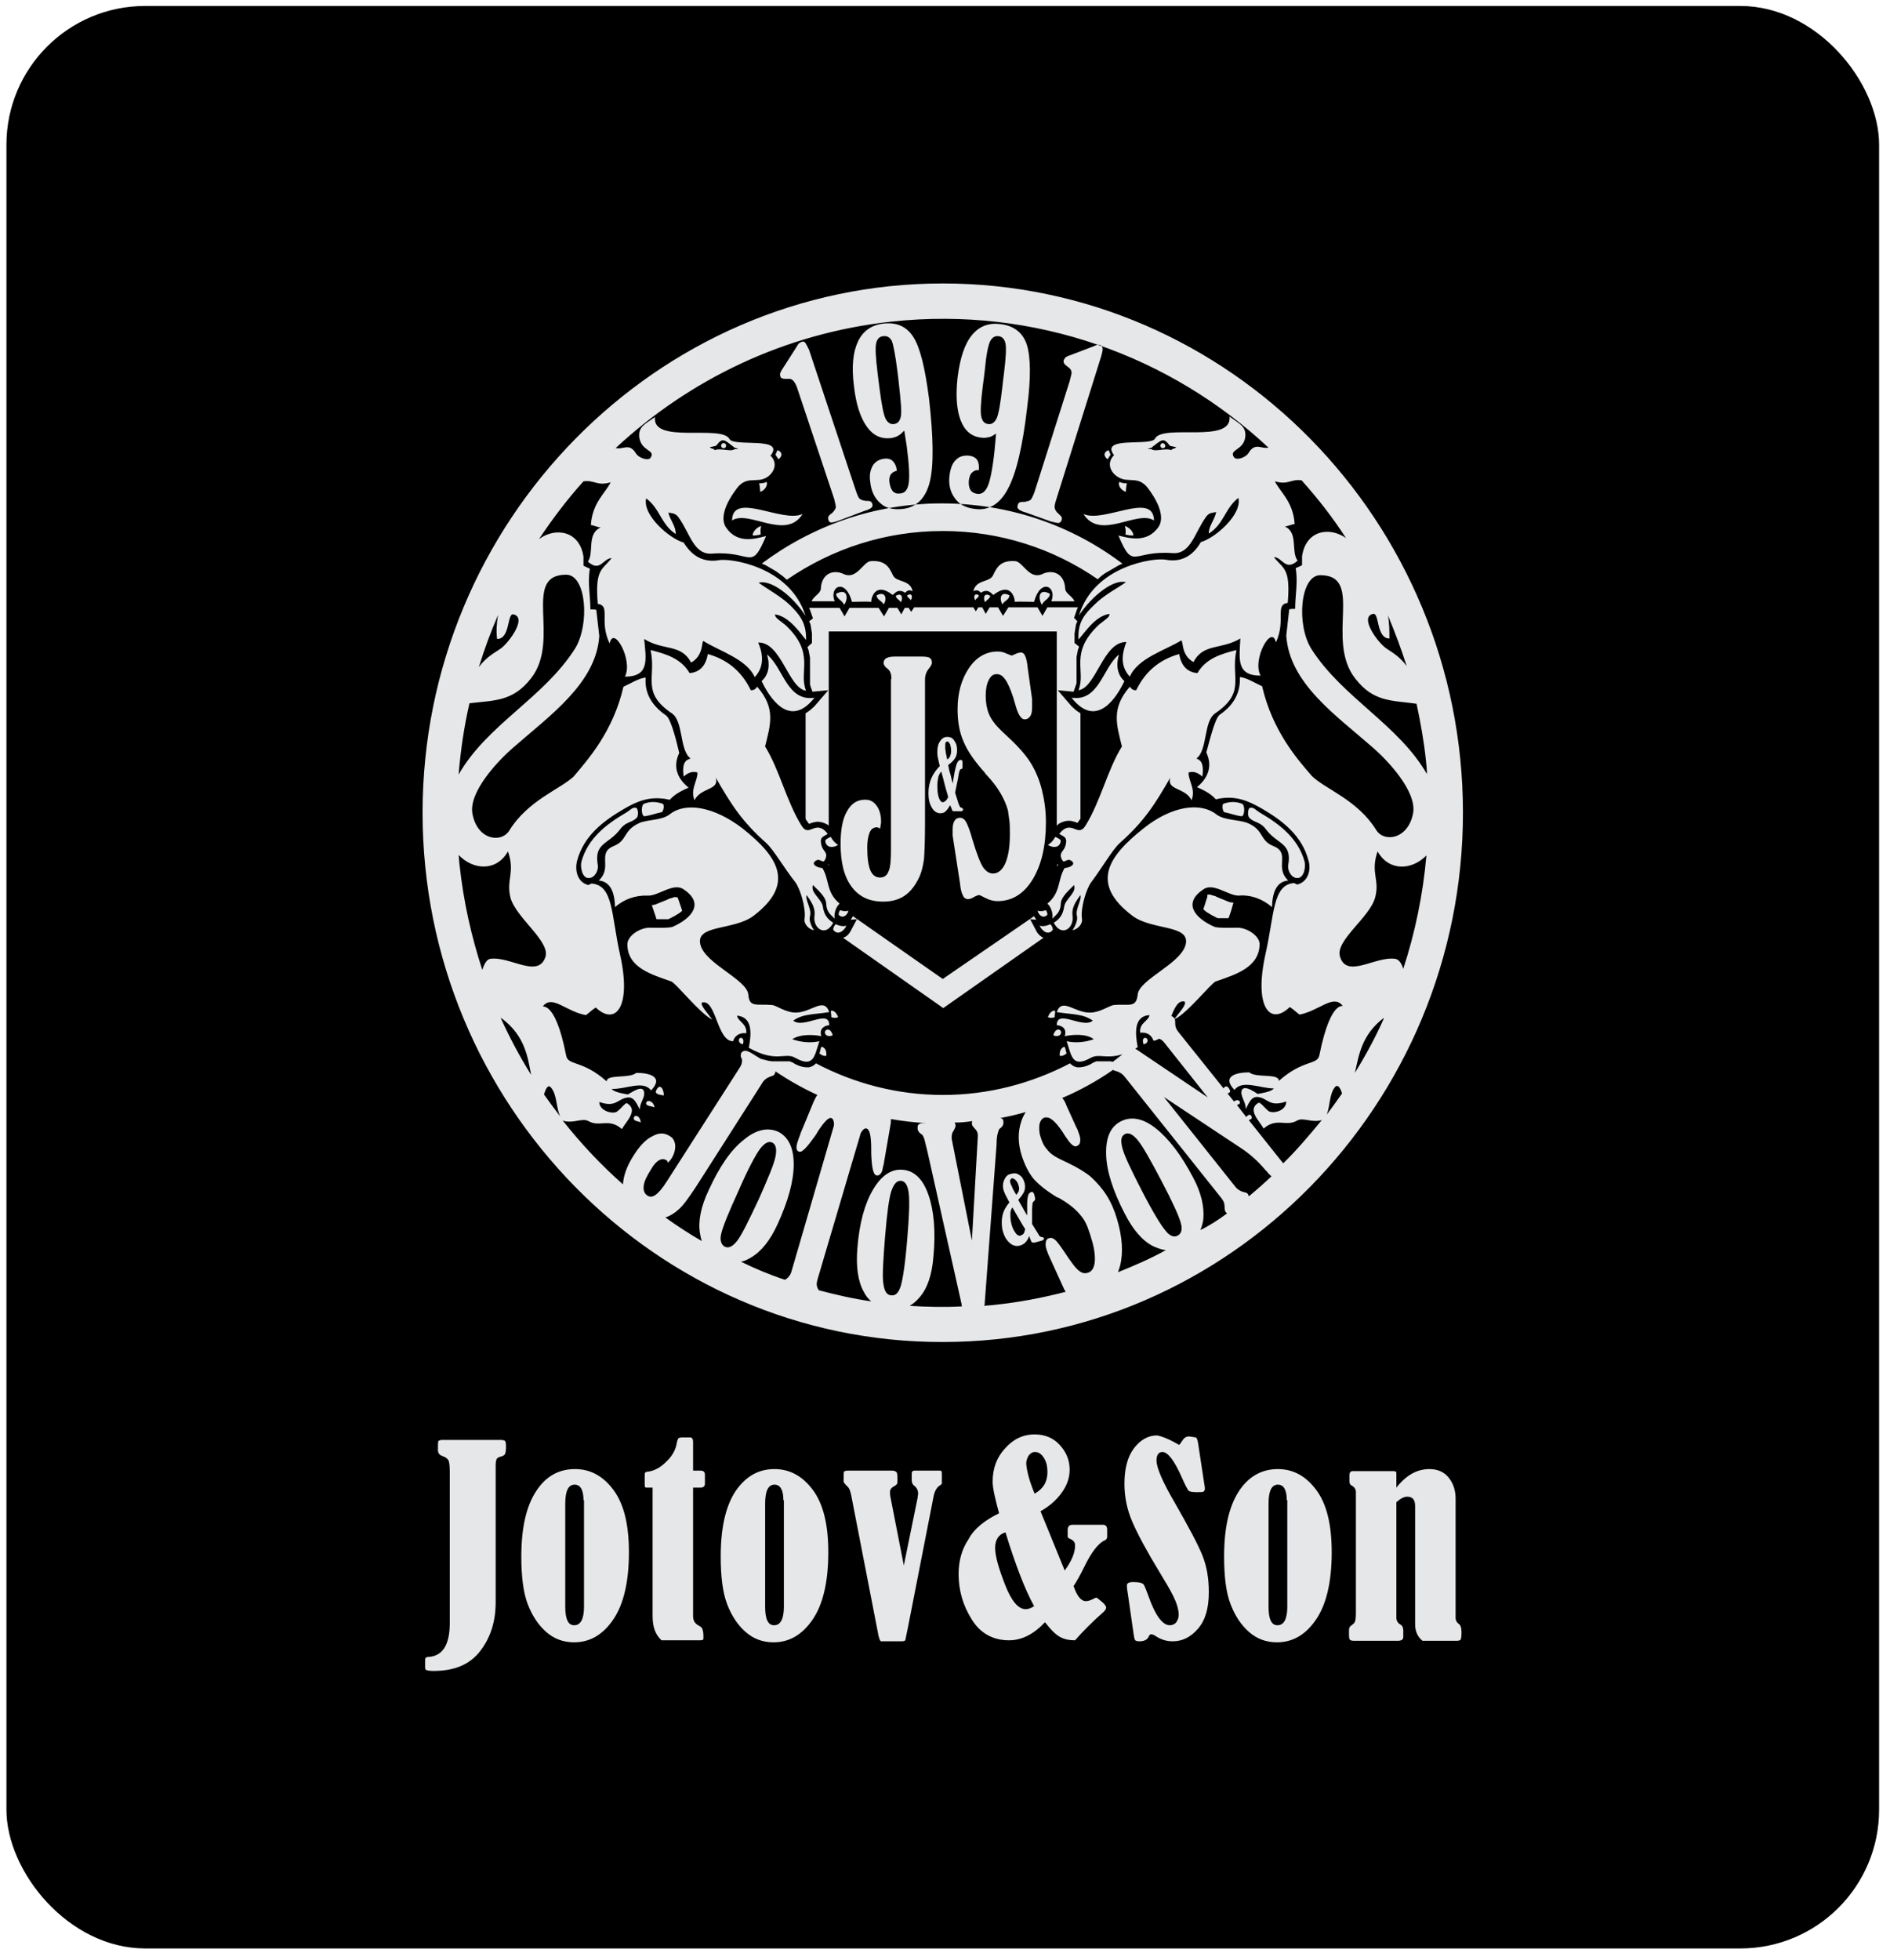 <svg width="109" height="113" viewBox="0 0 109 113" fill="none" xmlns="http://www.w3.org/2000/svg">
<rect x="0.371" y="0.344" width="108" height="112.001" rx="8" fill="black"/>
<path fill-rule="evenodd" clip-rule="evenodd" d="M43.783 27.868C43.868 27.868 44.068 27.868 44.21 27.781C44.295 27.954 44.124 28.273 43.84 28.36C43.84 28.215 43.811 27.983 43.783 27.868ZM67.123 63.25L71.25 68.433C71.364 68.577 71.506 68.664 71.677 68.722C71.819 68.751 71.933 68.78 71.962 68.838C71.99 68.896 72.018 68.925 72.018 68.983C72.474 68.606 72.901 68.23 73.328 67.825C73.271 67.767 73.185 67.709 73.1 67.593C73.072 67.564 73.072 67.535 73.015 67.506C72.559 66.956 72.075 66.522 71.534 66.174L67.123 63.25ZM70.766 69.967L70.681 69.88C70.652 69.822 70.624 69.736 70.624 69.562C70.624 69.388 70.567 69.243 70.453 69.099L64.846 62.063C64.732 61.918 64.59 61.831 64.419 61.773C64.305 61.744 64.219 61.715 64.191 61.686C63.28 62.323 62.284 62.873 61.259 63.308C61.345 63.395 61.43 63.539 61.516 63.771L62.056 64.958L62.142 65.132C62.17 65.19 62.199 65.305 62.255 65.45C62.312 65.624 62.312 65.769 62.284 65.885C62.255 66 62.17 66.058 62.085 66.087C61.942 66.145 61.743 65.972 61.516 65.624C61.402 65.479 61.345 65.363 61.288 65.277C61.032 64.9 60.832 64.668 60.662 64.553C60.519 64.437 60.377 64.408 60.235 64.437C60.092 64.495 60.007 64.611 59.95 64.813C59.922 65.016 59.922 65.277 60.007 65.537C60.092 65.827 60.206 66.087 60.377 66.261C60.519 66.464 60.747 66.637 61.032 66.782C61.145 66.84 61.316 66.927 61.572 67.043C62.17 67.332 62.597 67.593 62.91 67.853C63.252 68.172 63.565 68.519 63.821 68.925C64.077 69.33 64.276 69.793 64.419 70.286C64.732 71.328 64.789 72.255 64.59 73.007C64.561 73.123 64.504 73.268 64.476 73.355C65.415 72.978 66.354 72.573 67.237 72.081C66.98 72.052 66.753 71.965 66.496 71.849C65.87 71.531 65.329 70.894 64.846 69.938C64.191 68.664 63.821 67.535 63.792 66.579C63.764 65.624 64.02 64.987 64.618 64.668C65.216 64.35 65.899 64.466 66.639 65.045C67.379 65.624 68.119 66.579 68.802 67.882C69.286 68.78 69.457 69.591 69.4 70.286C69.371 70.517 69.314 70.72 69.229 70.923C69.713 70.691 70.254 70.344 70.766 69.967ZM64.191 61.223C64.219 61.194 64.276 61.136 64.333 61.107L64.732 60.789C63.792 61.078 63.394 60.731 62.91 60.991C61.829 61.599 61.8 60.876 61.516 60.036C62.028 60.152 62.597 60.094 63.081 59.92C62.626 59.573 61.8 59.659 61.402 59.746C61.544 59.312 61.259 59.138 60.946 59.109C60.946 58.154 62.455 59.341 63.024 58.849C62.455 58.443 61.829 58.501 60.946 58.356C61.259 57.488 61.971 58.414 62.882 58.385C63.422 58.385 63.992 57.98 64.219 57.951C65.102 57.864 65.529 58.154 65.614 57.343C65.7 56.474 68.091 55.577 68.375 54.477C68.688 53.289 66.44 53.666 65.301 52.797C62.853 50.944 63.906 49.381 65.956 47.759C67.55 46.485 69.201 46.225 70.14 46.949C70.624 47.325 71.449 47.238 71.99 47.47C72.901 47.875 72.645 48.454 73.413 48.773C74.466 49.178 73.47 49.989 74.295 50.77C73.641 50.828 73.385 51.407 73.356 52.305C72.844 51.842 72.132 51.581 71.449 51.639C70.88 51.668 69.998 50.886 69.428 51.263C68.176 52.073 68.916 52.942 70.026 53.434C70.197 53.521 71.079 53.492 71.307 53.492C71.904 53.463 72.645 53.955 72.645 54.448C72.616 55.78 71.278 56.185 70.111 56.59C69.855 56.677 68.489 58.414 67.749 58.762C67.777 58.82 67.777 58.907 67.777 59.022C67.777 59.196 67.834 59.341 67.948 59.486L70.567 62.758C70.652 62.584 70.823 62.584 70.937 62.873C70.965 62.96 70.908 63.018 70.794 63.047L71.165 63.51C71.307 63.395 71.478 63.423 71.506 63.539C71.534 63.626 71.449 63.684 71.335 63.713L71.876 64.408C71.99 64.234 72.161 64.234 72.189 64.408C72.218 64.524 72.104 64.553 72.018 64.582L73.954 67.014L74.011 67.072C74.808 66.29 75.519 65.45 76.231 64.582C75.662 64.755 75.149 64.408 74.808 64.611C74.153 64.987 73.641 64.408 72.872 65.074C72.673 64.668 71.904 64.003 72.559 63.597C72.673 63.51 72.901 63.858 73.157 64.061C73.413 64.234 74.182 64.061 74.182 63.51C73.185 63.858 73.128 63.308 72.531 63.25C72.189 63.221 72.047 63.539 71.848 63.945C71.848 63.568 71.591 63.279 71.591 62.989C71.62 62.468 72.275 62.902 72.531 63.076C73.214 62.96 73.356 62.873 73.47 62.758C72.673 62.758 71.648 62.236 71.193 62.844C70.424 62.034 71.335 61.831 72.047 61.831C72.445 62.178 73.755 61.86 73.755 62.323C75.149 61.078 75.975 61.426 76.089 60.847C76.8 57.314 77.597 58.183 77.398 57.951C76.857 57.343 76.089 58.27 74.95 58.501C74.779 58.385 74.552 58.154 74.381 58.067C73.242 59.167 72.303 58.067 72.986 54.998C73.499 52.739 73.385 51.002 74.637 50.915L74.808 51.002C75.434 50.857 75.633 50.162 75.462 49.612C75.092 48.194 73.982 47.325 72.787 46.63C71.933 46.138 71.25 45.877 70.282 46.051L70.168 46.08H70.111C69.77 45.703 69.343 45.53 69.03 45.385C69.542 44.98 69.998 44.285 69.571 43.387C69.713 42.895 70.054 41.418 70.339 41.215C71.307 40.55 71.534 39.768 71.506 39.044C71.848 39.044 72.445 39.42 72.787 39.565C73.385 42.142 74.808 43.764 75.662 44.748C76.43 45.501 78.28 46.109 79.362 47.846C79.817 48.599 81.212 48.396 81.497 46.891C81.724 45.645 80.045 43.85 79.134 43.069C77.056 41.245 74.352 39.391 74.182 36.641C74.239 36.148 74.295 35.656 74.352 35.135C74.466 35.106 74.58 35.106 74.694 35.106C74.694 34.324 74.865 33.543 74.722 32.761C74.865 32.703 74.978 32.645 75.092 32.587V32.066C75.32 30.56 76.686 30.358 77.626 31.024C76.857 29.837 76.003 28.736 75.064 27.694C74.438 27.607 74.295 27.983 73.527 27.752C73.812 28.36 74.58 28.91 74.665 30.213C74.58 30.213 74.21 30.358 74.096 30.358C74.893 30.705 74.438 31.805 74.836 32.327C74.125 32.964 73.954 32.124 73.47 32.124C74.011 32.819 74.438 32.732 74.267 34.759C73.499 34.874 74.182 35.743 73.584 37.046C73.356 35.946 72.189 38.031 72.701 38.957C71.278 38.957 71.478 37.973 71.534 36.815C70.424 37.48 69.4 37.075 68.831 38.175C68.091 37.77 68.261 36.93 68.119 36.93C67.237 37.48 65.614 37.944 65.159 39.015C64.504 38.32 64.789 37.48 64.96 37.017C63.622 36.988 63.223 39.652 62.199 39.797C62.654 38.667 61.629 37.654 63.394 36.004C63.963 35.569 63.963 35.569 63.992 35.396C63.138 35.511 62.512 36.554 62.199 36.872C62.142 35.859 62.569 35.396 63.109 34.874C63.65 34.324 64.39 33.948 64.931 33.572C64.248 33.369 62.996 34.324 62.227 35.483C63.109 32.587 66.61 32.153 67.208 32.269C68.375 32.5 68.973 31.747 69.257 31.255C70.083 31.024 71.648 29.663 71.421 28.707C70.652 29.286 70.595 30.213 69.713 30.763C69.713 30.3 70.054 29.981 70.14 29.518C69.998 29.576 69.77 29.518 69.571 29.779C68.887 30.705 68.688 31.979 67.607 31.892C65.301 31.718 65.358 32.935 64.504 30.879C65.016 30.995 66.126 31.371 66.81 30.387C67.037 30.068 67.123 29.373 66.212 28.157C65.643 27.404 65.102 27.868 64.504 27.52C64.049 27.259 63.792 26.709 64.248 26.246C63.394 25.117 66.383 25.754 66.61 25.291C67.066 24.422 71.079 25.609 70.908 24.017C71.449 24.422 71.876 24.567 71.819 25.175C71.734 25.985 70.851 25.899 71.165 26.362C71.307 26.565 71.848 26.391 72.018 26.101C72.388 25.493 72.758 25.899 73.128 25.812H73.157C67.521 20.542 59.694 17.647 51.411 18.544C45.263 19.21 39.77 21.874 35.5 25.841H35.557C35.927 25.928 36.297 25.522 36.667 26.13C36.838 26.42 37.407 26.594 37.521 26.391C37.834 25.928 36.98 26.044 36.866 25.204C36.809 24.596 37.208 24.451 37.777 24.046C37.578 25.638 41.62 24.451 42.075 25.32C42.331 25.783 45.32 25.146 44.438 26.275C44.893 26.709 44.637 27.288 44.181 27.549C43.584 27.868 43.043 27.404 42.474 28.186C41.563 29.402 41.648 30.097 41.876 30.416C42.559 31.429 43.669 31.024 44.181 30.908C43.299 32.992 43.385 31.747 41.079 31.921C39.997 32.008 39.798 30.734 39.115 29.808C38.916 29.547 38.688 29.605 38.546 29.547C38.631 29.981 38.973 30.3 38.973 30.792C38.119 30.242 38.062 29.315 37.265 28.736C37.037 29.692 38.603 31.053 39.428 31.284C39.713 31.747 40.31 32.5 41.477 32.298C42.047 32.182 45.548 32.616 46.459 35.511C45.69 34.324 44.438 33.398 43.755 33.6C44.267 33.977 45.035 34.382 45.576 34.904C46.089 35.425 46.515 35.888 46.487 36.901C46.202 36.583 45.548 35.541 44.694 35.425C44.722 35.598 44.722 35.598 45.291 36.033C47.056 37.683 46.032 38.697 46.487 39.826C45.462 39.681 45.064 37.017 43.726 37.046C43.925 37.509 44.181 38.349 43.527 39.044C43.071 38.002 41.477 37.538 40.567 36.959C40.453 36.959 40.595 37.799 39.855 38.204C39.286 37.104 38.261 37.538 37.151 36.843C37.265 38.031 37.464 39.015 36.041 39.015C36.525 38.089 35.386 36.004 35.159 37.104C34.532 35.801 35.244 34.932 34.475 34.817C34.305 32.79 34.732 32.877 35.273 32.182C34.789 32.182 34.618 33.021 33.906 32.384C34.276 31.863 33.821 30.763 34.646 30.416C34.532 30.416 34.162 30.271 34.077 30.271C34.162 28.968 34.931 28.418 35.215 27.81C34.419 28.041 34.305 27.665 33.65 27.752C32.711 28.794 31.857 29.923 31.088 31.081C32.028 30.387 33.422 30.589 33.65 32.095V32.616C33.764 32.674 33.878 32.732 34.02 32.79C33.878 33.572 34.049 34.353 34.049 35.135C34.162 35.135 34.276 35.135 34.39 35.164C34.447 35.656 34.504 36.148 34.561 36.67C34.39 39.391 31.686 41.273 29.608 43.098C28.698 43.879 27.018 45.675 27.246 46.919C27.53 48.454 28.925 48.628 29.381 47.875C30.462 46.138 32.312 45.501 33.081 44.777C33.935 43.764 35.358 42.171 35.956 39.594C36.297 39.449 36.895 39.073 37.236 39.073C37.179 39.797 37.436 40.578 38.403 41.245C38.717 41.447 39.058 42.924 39.172 43.416C38.745 44.314 39.172 44.98 39.713 45.414C39.4 45.559 38.973 45.732 38.631 46.109H38.574L38.46 46.08C37.493 45.906 36.781 46.167 35.956 46.659C34.76 47.354 33.65 48.222 33.28 49.641C33.138 50.191 33.309 50.886 33.935 51.031L34.105 50.944C35.386 51.031 35.244 52.739 35.756 55.027C36.44 58.067 35.5 59.167 34.362 58.096C34.191 58.183 33.963 58.414 33.792 58.53C32.654 58.328 31.885 57.372 31.345 57.98C31.145 58.212 31.971 57.372 32.654 60.876C32.768 61.455 33.593 61.107 34.988 62.352C34.988 61.918 36.297 62.207 36.696 61.86C37.407 61.86 38.318 62.063 37.55 62.873C37.094 62.265 36.098 62.816 35.273 62.786C35.386 62.902 35.529 62.989 36.212 63.105C36.468 62.96 37.123 62.497 37.151 63.018C37.179 63.308 36.895 63.597 36.895 63.974C36.696 63.568 36.553 63.25 36.212 63.279C35.614 63.337 35.557 63.887 34.561 63.539C34.561 64.061 35.358 64.263 35.586 64.089C35.87 63.887 36.069 63.539 36.183 63.626C36.838 64.031 36.069 64.698 35.87 65.103C35.102 64.437 34.589 65.016 33.935 64.64C33.565 64.437 33.052 64.813 32.455 64.611C33.508 65.942 34.675 67.188 35.927 68.288C35.956 67.796 36.155 67.216 36.553 66.609C36.895 66.058 37.265 65.682 37.635 65.508C38.005 65.305 38.318 65.305 38.631 65.508C38.83 65.624 38.916 65.798 38.944 66.058C38.944 66.29 38.887 66.551 38.717 66.811C38.688 66.84 38.66 66.898 38.631 66.927L38.517 67.043C38.517 67.014 38.489 66.985 38.489 66.956C38.489 66.927 38.46 66.927 38.432 66.898C38.29 66.811 38.176 66.811 38.005 66.898C37.863 66.985 37.692 67.159 37.55 67.419C37.293 67.825 37.151 68.114 37.123 68.375C37.094 68.606 37.151 68.809 37.322 68.925C37.493 69.041 37.635 69.012 37.806 68.896C37.977 68.78 38.204 68.519 38.46 68.114L42.673 61.541C42.787 61.368 42.815 61.194 42.787 61.049C42.787 61.049 42.787 61.02 42.758 61.02C42.73 60.933 42.701 60.876 42.73 60.818C42.73 60.76 42.73 60.731 42.758 60.702C42.815 60.615 42.901 60.586 42.986 60.586C43.071 60.586 43.214 60.644 43.356 60.731L43.868 61.049L44.096 61.107L44.324 61.165L44.523 61.194H45.548L45.605 61.223L45.69 61.252L45.889 61.368L46.089 61.455L46.288 61.513L46.487 61.541H46.658L46.828 61.484L46.971 61.397L47.056 61.31C49.248 62.468 51.753 63.134 54.371 63.134C57.018 63.134 59.495 62.468 61.715 61.31L61.8 61.397L61.942 61.484L62.113 61.541H62.284L62.483 61.513L62.682 61.455L62.882 61.368L63.081 61.252L63.166 61.223L63.223 61.194H64.049L64.191 61.223ZM65.472 60.47C65.529 60.499 65.586 60.528 65.614 60.557L69.656 63.279L67.151 60.123C67.066 60.007 66.952 59.92 66.838 59.891C66.753 59.949 66.639 60.007 66.525 60.007C66.383 59.602 66.07 59.515 65.757 59.544C65.7 58.965 66.212 58.907 66.297 58.53C65.358 58.588 65.472 59.63 65.614 60.383C65.557 60.412 65.5 60.441 65.472 60.47ZM67.55 58.588C67.607 58.588 67.663 58.646 67.72 58.704C67.72 58.704 67.72 58.733 67.749 58.733C67.977 58.414 68.46 57.922 68.318 57.748C67.948 57.662 67.749 58.096 67.55 58.588ZM67.92 71.241C68.147 71.125 68.204 70.865 68.091 70.488C67.977 70.083 67.607 69.272 66.952 68.027C66.326 66.84 65.899 66.087 65.614 65.74C65.329 65.392 65.073 65.277 64.874 65.392C64.646 65.508 64.618 65.769 64.732 66.203C64.846 66.637 65.216 67.419 65.842 68.635C66.496 69.909 66.98 70.691 67.237 70.981C67.464 71.27 67.72 71.357 67.92 71.241ZM60.491 72.399C60.462 72.341 60.434 72.284 60.434 72.255C60.405 72.197 60.377 72.11 60.349 72.023C60.292 71.849 60.292 71.704 60.32 71.589C60.349 71.473 60.405 71.415 60.519 71.386C60.633 71.357 60.718 71.386 60.832 71.473C60.946 71.56 61.117 71.791 61.373 72.168C61.772 72.776 62.056 73.152 62.227 73.268C62.398 73.413 62.569 73.442 62.739 73.384C62.967 73.326 63.109 73.094 63.138 72.747C63.166 72.399 63.109 71.936 62.939 71.415C62.882 71.183 62.796 70.981 62.739 70.807C62.682 70.633 62.597 70.488 62.54 70.373C62.227 69.88 61.772 69.475 61.117 69.099C61.06 69.07 61.032 69.041 60.975 69.041C60.349 68.664 59.922 68.317 59.608 67.969C59.324 67.622 59.096 67.159 58.925 66.637C58.698 65.914 58.698 65.248 58.897 64.668C58.954 64.466 59.068 64.263 59.153 64.118C58.669 64.263 58.157 64.379 57.673 64.466C57.73 64.466 57.758 64.495 57.787 64.495C57.844 64.524 57.872 64.611 57.872 64.726C57.872 64.842 57.815 64.958 57.701 65.045C57.645 65.074 57.616 65.103 57.616 65.132C57.588 65.19 57.559 65.277 57.531 65.392C57.502 65.508 57.474 65.711 57.474 66L56.791 75.121C56.791 75.179 56.791 75.237 56.762 75.295C56.961 75.266 57.161 75.266 57.36 75.237C58.755 75.092 60.121 74.832 61.459 74.484C61.43 74.426 61.402 74.397 61.373 74.339L60.491 72.399ZM59.352 71.27C59.295 71.444 59.21 71.56 59.125 71.647C59.039 71.733 58.925 71.791 58.812 71.82C58.612 71.878 58.385 71.82 58.214 71.647C58.014 71.473 57.901 71.241 57.815 70.923C57.758 70.633 57.758 70.344 57.815 70.083C57.872 69.822 58.014 69.562 58.214 69.33C58.128 69.156 58.043 69.012 57.986 68.896C57.929 68.78 57.901 68.693 57.872 68.606C57.815 68.375 57.844 68.172 57.929 67.998C58.014 67.825 58.128 67.709 58.328 67.68C58.498 67.622 58.669 67.651 58.812 67.767C58.954 67.853 59.039 68.027 59.096 68.23C59.125 68.404 59.125 68.548 59.068 68.693C59.011 68.838 58.897 68.983 58.726 69.185C58.783 69.301 58.868 69.446 58.954 69.591C59.039 69.736 59.125 69.909 59.238 70.083V69.446C59.238 69.214 59.267 69.041 59.295 68.925C59.324 68.809 59.409 68.751 59.495 68.722C59.523 68.722 59.551 68.722 59.58 68.751C59.608 68.78 59.608 68.809 59.637 68.838L59.694 69.07V69.185C59.694 69.214 59.665 69.214 59.637 69.243C59.608 69.272 59.58 69.301 59.551 69.359C59.551 69.417 59.523 69.562 59.523 69.764V70.575L59.865 71.125C59.865 71.125 59.893 71.154 59.893 71.183C59.95 71.27 59.978 71.299 60.064 71.328H60.092C60.149 71.328 60.178 71.357 60.206 71.386C60.206 71.415 60.206 71.444 60.178 71.473C60.149 71.502 60.121 71.531 60.092 71.531L59.665 71.647H59.551C59.523 71.647 59.495 71.618 59.466 71.56L59.352 71.27ZM59.125 70.865C59.039 70.749 58.925 70.546 58.755 70.257C58.584 69.967 58.47 69.764 58.385 69.62C58.328 69.707 58.271 69.822 58.271 69.967C58.271 70.083 58.271 70.257 58.299 70.43C58.356 70.72 58.441 70.923 58.555 71.067C58.641 71.212 58.755 71.27 58.868 71.241C58.925 71.212 58.982 71.183 59.039 71.125C59.068 71.067 59.096 70.981 59.125 70.865ZM58.612 68.896C58.669 68.809 58.726 68.751 58.755 68.664C58.783 68.577 58.783 68.49 58.755 68.404C58.726 68.259 58.669 68.143 58.584 68.056C58.498 67.969 58.441 67.94 58.356 67.94C58.328 67.94 58.299 67.969 58.271 68.027C58.242 68.085 58.242 68.114 58.271 68.201C58.271 68.259 58.299 68.288 58.328 68.346C58.356 68.404 58.385 68.462 58.413 68.548L58.612 68.896ZM55.054 64.726C55.083 64.784 55.111 64.842 55.111 64.9C55.111 64.958 55.083 65.045 54.997 65.19C54.912 65.305 54.884 65.45 54.884 65.566V65.653L56.051 71.531L56.392 65.537V65.45C56.392 65.305 56.335 65.19 56.221 65.074C56.108 64.958 56.051 64.871 56.051 64.813C56.051 64.726 56.051 64.668 56.079 64.64C55.709 64.698 55.396 64.726 55.054 64.726ZM55.481 75.324C55.453 75.266 55.453 75.237 55.453 75.179L53.489 66.406L53.318 65.711C53.29 65.595 53.233 65.508 53.204 65.45C53.176 65.421 53.147 65.392 53.09 65.363C52.977 65.277 52.92 65.161 52.92 65.074C52.92 64.958 52.92 64.871 52.977 64.842C53.033 64.784 53.119 64.755 53.261 64.755H53.432C52.749 64.726 52.066 64.64 51.383 64.524C51.383 64.611 51.383 64.726 51.354 64.871L51.013 66.84C50.984 66.956 50.984 67.072 50.956 67.159C50.927 67.274 50.899 67.361 50.899 67.419C50.87 67.564 50.813 67.651 50.756 67.709C50.7 67.767 50.614 67.796 50.529 67.767C50.358 67.709 50.273 67.303 50.244 66.493V66.377V66.261C50.244 65.508 50.159 65.132 49.988 65.074C49.903 65.045 49.846 65.074 49.76 65.161C49.675 65.248 49.618 65.363 49.589 65.508L47.142 73.789C47.085 73.992 47.085 74.137 47.17 74.31C47.199 74.339 47.199 74.368 47.227 74.397C48.223 74.658 49.219 74.889 50.244 75.034C50.073 74.889 49.931 74.716 49.817 74.484C49.476 73.876 49.362 73.036 49.447 71.965C49.561 70.517 49.874 69.388 50.358 68.577C50.842 67.767 51.411 67.39 52.066 67.448C52.749 67.506 53.233 67.998 53.546 68.896C53.859 69.793 53.973 70.981 53.83 72.486C53.745 73.5 53.489 74.281 53.033 74.803C52.863 75.005 52.663 75.179 52.464 75.295C53.46 75.353 54.457 75.382 55.481 75.324ZM51.411 74.687C51.667 74.716 51.838 74.513 51.952 74.137C52.066 73.76 52.208 72.863 52.322 71.444C52.436 70.112 52.464 69.243 52.407 68.78C52.35 68.346 52.208 68.114 51.98 68.085C51.724 68.056 51.553 68.259 51.411 68.664C51.269 69.07 51.155 69.967 51.041 71.328C50.927 72.776 50.87 73.673 50.956 74.079C51.013 74.455 51.155 74.687 51.411 74.687ZM45.263 73.789C45.291 73.789 45.32 73.76 45.32 73.76C45.462 73.673 45.576 73.529 45.633 73.355L48.052 65.045C48.109 64.9 48.109 64.755 48.081 64.668C48.052 64.553 48.024 64.495 47.939 64.466C47.796 64.408 47.512 64.698 47.142 65.277C47.113 65.335 47.085 65.392 47.056 65.421L46.999 65.508C46.544 66.145 46.259 66.464 46.089 66.406C46.003 66.377 45.946 66.319 45.946 66.232C45.918 66.145 45.946 66.029 45.975 65.914L46.06 65.653C46.089 65.566 46.145 65.45 46.174 65.335L46.942 63.481C47.028 63.308 47.085 63.192 47.142 63.134C46.316 62.758 45.491 62.294 44.722 61.773C44.722 61.831 44.694 61.889 44.665 61.947C44.637 62.005 44.551 62.034 44.381 62.092C44.238 62.15 44.096 62.236 43.982 62.41L40.396 68.027C39.997 68.664 39.684 69.099 39.485 69.359C39.286 69.62 39.087 69.793 38.887 69.938C38.717 70.054 38.546 70.141 38.375 70.199C39.058 70.691 39.77 71.154 40.481 71.56C40.424 71.415 40.396 71.27 40.367 71.096C40.254 70.401 40.424 69.562 40.88 68.606C41.477 67.303 42.132 66.319 42.872 65.74C43.584 65.132 44.267 64.987 44.865 65.248C45.462 65.537 45.775 66.174 45.775 67.13C45.775 68.085 45.462 69.243 44.836 70.604C44.409 71.531 43.897 72.168 43.299 72.515C43.1 72.631 42.929 72.718 42.73 72.747C43.555 73.152 44.381 73.5 45.263 73.789ZM41.791 71.878C42.018 71.994 42.246 71.878 42.502 71.56C42.758 71.241 43.157 70.43 43.755 69.156C44.295 67.94 44.637 67.13 44.722 66.695C44.808 66.261 44.751 66 44.551 65.885C44.324 65.769 44.096 65.914 43.84 66.232C43.584 66.579 43.157 67.361 42.616 68.606C42.018 69.909 41.677 70.749 41.591 71.154C41.506 71.502 41.591 71.762 41.791 71.878ZM80.045 35.483C80.444 36.438 80.814 37.422 81.127 38.407C80.728 37.857 80.301 37.625 79.96 37.394C79.476 37.075 78.366 35.569 79.191 35.396C79.561 35.309 79.362 36.815 80.13 36.815C80.13 36.409 80.13 35.946 80.045 35.483ZM81.696 40.578C81.924 41.65 82.123 42.75 82.237 43.85C82.265 44.111 82.294 44.371 82.294 44.632C80.643 41.766 77.426 40.231 75.633 37.422C74.751 36.033 74.978 33.166 76.145 33.166C78.707 33.166 76.402 36.901 78.166 39.131C79.22 40.492 80.273 40.376 81.696 40.578ZM82.265 49.323C82.066 51.581 81.611 53.782 80.927 55.866C80.842 55.548 80.671 55.316 80.472 55.287C79.333 55.114 77.683 56.446 77.284 55.172C76.971 54.245 78.992 52.913 79.305 51.755C79.59 50.712 79.02 50.336 79.447 49.091C80.102 50.249 81.411 50.191 82.265 49.323ZM79.817 58.704C79.333 59.804 78.764 60.847 78.138 61.86C78.366 60.876 78.508 59.688 79.789 58.704C79.817 58.733 79.817 58.733 79.817 58.704ZM77.398 63.047C77.113 63.453 76.829 63.858 76.516 64.263C76.715 63.771 76.658 63.076 76.999 62.671C77.17 62.497 77.312 62.758 77.398 63.047ZM32.312 64.379C31.999 63.974 31.686 63.539 31.373 63.105C31.458 62.816 31.601 62.497 31.771 62.7C32.142 63.134 32.056 63.858 32.312 64.379ZM30.633 61.976C29.978 60.933 29.381 59.804 28.868 58.675C28.897 58.704 28.925 58.733 28.954 58.733C30.291 59.746 30.434 60.962 30.633 61.976ZM27.815 55.924C27.189 54.013 26.733 51.986 26.506 49.902C26.477 49.699 26.477 49.496 26.449 49.294C27.303 50.191 28.641 50.249 29.295 49.091C29.722 50.307 29.181 50.712 29.438 51.755C29.751 52.913 31.743 54.274 31.458 55.172C31.032 56.446 29.409 55.114 28.27 55.287C28.071 55.316 27.929 55.577 27.815 55.924ZM26.449 44.661C26.563 43.271 26.762 41.91 27.075 40.55C28.498 40.376 29.58 40.463 30.633 39.102C32.369 36.872 30.064 33.137 32.654 33.137C33.821 33.137 34.02 36.004 33.166 37.394C31.345 40.26 28.1 41.766 26.449 44.661ZM27.616 38.465C27.929 37.452 28.299 36.438 28.726 35.454C28.641 35.917 28.612 36.409 28.669 36.843C29.438 36.843 29.238 35.338 29.608 35.425C30.434 35.598 29.324 37.104 28.84 37.422C28.498 37.654 28.043 37.886 27.616 38.465ZM54.371 16.344C70.908 16.344 84.371 30.068 84.371 46.862C84.371 63.684 70.88 77.379 54.371 77.379C37.863 77.408 24.371 63.684 24.371 46.862C24.371 30.068 37.863 16.344 54.371 16.344ZM43.868 30.821C43.755 30.85 43.584 30.879 43.413 30.879C43.385 30.705 43.612 30.416 43.897 30.329C43.84 30.531 43.868 30.705 43.868 30.821ZM44.722 26.217L44.836 25.957C45.121 26.044 45.149 26.304 44.893 26.478L44.722 26.217ZM41.734 25.551C41.819 25.551 41.876 25.609 41.876 25.696C41.876 25.783 41.819 25.841 41.734 25.841C41.648 25.841 41.591 25.783 41.591 25.696C41.591 25.609 41.648 25.551 41.734 25.551ZM42.559 25.87C42.559 25.899 42.36 25.899 42.36 25.899C42.161 26.072 41.534 25.812 41.221 25.957C41.164 25.841 41.022 25.899 40.937 25.783C41.05 25.754 41.278 25.725 41.307 25.696C41.677 25.204 41.762 25.349 42.331 25.783C42.36 25.841 42.531 25.841 42.559 25.87ZM47.597 48.454C47.654 48.367 47.796 48.309 47.91 48.251C48.024 48.454 48.138 48.599 48.337 48.715C47.967 48.946 47.597 48.831 47.597 48.454ZM48.365 52.739C48.365 52.653 48.394 52.566 48.451 52.479C48.622 52.537 48.764 52.566 48.935 52.508C48.849 52.826 48.565 52.971 48.365 52.739ZM48.052 53.608C48.052 53.492 48.109 53.376 48.195 53.289C48.394 53.376 48.593 53.434 48.821 53.376C48.622 53.753 48.28 53.926 48.052 53.608ZM47.398 60.354C47.312 60.383 47.312 60.644 47.255 60.731C47.369 60.847 47.54 60.904 47.654 60.876C47.682 60.557 47.569 60.412 47.398 60.354ZM47.626 59.659C47.739 59.775 47.939 59.746 48.024 59.688C47.853 59.109 47.426 59.428 47.626 59.659ZM47.939 58.27C47.882 58.328 47.967 58.559 47.939 58.646C48.081 58.704 48.223 58.704 48.337 58.646C48.223 58.356 48.081 58.27 47.939 58.27ZM42.616 60.007C42.616 60.123 42.758 60.21 42.844 60.21C42.986 59.775 42.587 59.746 42.616 60.007ZM36.553 64.466C36.525 64.668 36.866 64.64 36.952 64.726C36.923 64.321 36.582 64.234 36.553 64.466ZM37.265 63.597C37.236 63.8 37.635 63.771 37.749 63.858C37.692 63.453 37.293 63.395 37.265 63.597ZM37.834 62.902C37.749 63.105 38.147 63.134 38.29 63.163C38.261 62.671 38.005 62.468 37.834 62.902ZM52.322 34.324C52.322 34.469 52.493 34.498 52.521 34.614C52.635 34.469 52.635 34.151 52.322 34.324ZM51.667 34.353C51.667 34.527 51.895 34.585 51.952 34.73C52.066 34.556 52.066 34.122 51.667 34.353ZM50.557 34.324C50.557 34.585 50.87 34.643 50.956 34.846C51.155 34.614 51.126 34.035 50.557 34.324ZM48.223 34.237C48.223 34.527 48.593 34.614 48.679 34.874C48.935 34.556 48.906 33.861 48.223 34.237ZM48.138 34.672H46.8C46.942 34.353 47.312 34.237 47.341 33.948C47.369 33.108 48.024 32.79 48.679 33.108C49.419 33.427 49.789 32.385 50.216 32.355C51.041 32.298 51.269 32.674 51.496 33.166C51.696 33.6 52.493 33.398 52.635 34.093C52.436 33.977 52.293 34.064 52.208 34.18C51.724 33.861 51.525 34.353 51.468 34.295C50.5 33.543 50.244 34.44 50.244 34.701C49.959 34.672 49.532 34.701 49.134 34.701C48.764 33.311 47.796 33.803 48.138 34.672ZM44.238 37.741C44.438 38.436 44.295 38.928 43.925 39.276C44.608 40.694 45.718 41.824 46.971 40.231C45.377 40.463 45.178 38.494 44.238 37.741ZM42.218 30.01C42.246 28.302 45.121 30.184 46.288 29.634C45.32 31.197 43.185 29.373 42.218 30.01ZM39.428 44.777C39.713 44.516 39.997 44.458 40.225 44.545C40.225 45.066 39.798 45.501 40.054 46.138C40.424 45.385 41.506 45.588 41.278 44.835C42.189 46.427 42.815 47.383 44.181 48.599C44.608 48.975 45.235 50.075 45.861 50.857C46.145 51.234 46.487 52.334 46.402 52.971C46.345 53.261 46.629 53.579 46.942 53.637C46.828 53.463 46.629 53.087 46.715 52.826C46.828 52.421 46.43 51.9 46.515 51.61C46.885 52.102 47.028 52.421 46.971 52.826C46.885 53.55 47.626 54.042 48.052 53.203C47.626 52.942 47.512 52.623 47.455 52.276C47.398 51.842 46.715 51.465 46.885 51.031C47.426 51.552 47.654 51.813 47.654 52.16C47.682 52.595 47.91 52.739 48.138 52.971C48.081 52.653 48.223 52.276 48.422 52.102C47.626 51.436 47.853 50.742 47.426 50.047C47.17 50.047 46.743 49.844 47.028 49.641C47.341 49.41 47.455 49.931 47.626 49.468C47.739 49.12 47.455 49.091 47.369 48.715C47.255 48.251 47.483 48.251 47.739 48.078C47.028 47.18 46.686 48.338 46.231 47.614C45.348 46.196 44.978 44.429 44.124 43.04C44.438 41.766 44.751 40.839 43.669 39.594C43.527 39.797 43.413 39.797 43.299 39.797C42.787 38.725 41.961 38.031 40.823 37.712C40.709 38.349 40.396 38.754 39.77 38.812C39.286 37.973 38.432 37.712 37.521 37.48C37.863 39.073 36.952 39.913 38.745 41.129C39.428 41.592 39.172 43.242 39.827 43.735C39.57 43.821 39.314 43.937 39.428 44.777ZM38.631 46.949C39.542 46.225 41.193 46.514 42.815 47.759C44.865 49.381 45.889 50.944 43.47 52.797C42.331 53.666 40.083 53.289 40.396 54.477C40.681 55.577 43.071 56.474 43.157 57.343C43.214 58.125 43.641 57.864 44.551 57.951C44.779 57.98 45.32 58.385 45.889 58.385C46.8 58.385 47.512 57.459 47.825 58.356C46.942 58.501 46.316 58.443 45.747 58.849C46.345 59.341 47.825 58.154 47.825 59.109C47.54 59.138 47.227 59.312 47.369 59.746C46.971 59.659 46.174 59.602 45.69 59.92C46.174 60.094 46.743 60.152 47.255 60.036C46.971 60.876 46.942 61.599 45.861 60.991C45.263 60.644 44.779 61.31 43.185 60.412C43.328 59.659 43.441 58.646 42.502 58.559C42.587 58.936 43.071 58.993 43.043 59.573C42.73 59.544 42.417 59.63 42.274 60.036C41.335 60.036 41.307 57.575 40.481 57.806C40.367 57.951 40.851 58.472 41.079 58.791C40.367 58.443 38.973 56.677 38.717 56.59C37.55 56.185 36.183 55.78 36.183 54.448C36.183 53.955 36.923 53.463 37.521 53.492C37.777 53.492 38.631 53.521 38.802 53.434C39.912 52.942 40.652 52.073 39.4 51.263C38.83 50.886 37.948 51.668 37.379 51.639C36.667 51.61 35.984 51.842 35.472 52.305C35.443 51.407 35.187 50.828 34.532 50.77C35.358 49.989 34.39 49.178 35.415 48.773C36.183 48.454 35.927 47.904 36.838 47.47C37.322 47.238 38.147 47.325 38.631 46.949ZM38.147 46.833C37.834 46.891 37.578 47.006 37.179 47.064C36.98 47.093 36.952 46.398 37.151 46.34C37.464 46.225 37.777 46.196 38.204 46.34C38.346 46.369 38.261 46.833 38.147 46.833ZM36.696 47.18C36.411 47.441 36.098 47.383 35.785 47.788C35.102 48.715 34.248 48.57 34.475 49.873C34.532 50.22 34.276 50.626 33.963 50.626C33.565 50.655 33.451 49.96 33.536 49.67C33.906 48.338 34.959 47.528 36.098 46.862C36.354 46.717 36.496 46.485 36.724 46.601C36.809 46.717 36.838 47.064 36.696 47.18ZM64.988 27.868C64.903 27.868 64.703 27.868 64.561 27.781C64.447 27.954 64.646 28.273 64.931 28.36C64.931 28.215 64.96 27.983 64.988 27.868ZM64.903 30.821C65.016 30.85 65.187 30.879 65.358 30.879C65.386 30.705 65.159 30.416 64.874 30.329C64.931 30.531 64.931 30.705 64.903 30.821ZM64.049 26.217L63.935 25.957C63.65 26.044 63.622 26.304 63.878 26.478L64.049 26.217ZM67.066 25.551C66.98 25.551 66.924 25.609 66.924 25.696C66.924 25.783 66.98 25.841 67.066 25.841C67.151 25.841 67.208 25.783 67.208 25.696C67.18 25.609 67.123 25.551 67.066 25.551ZM66.212 25.87C66.212 25.899 66.411 25.899 66.411 25.899C66.61 26.072 67.237 25.812 67.55 25.957C67.607 25.841 67.749 25.899 67.834 25.783C67.72 25.754 67.493 25.725 67.464 25.696C67.094 25.204 67.009 25.349 66.44 25.783C66.44 25.841 66.24 25.841 66.212 25.87ZM61.174 48.454C61.117 48.367 60.975 48.309 60.861 48.251C60.747 48.454 60.633 48.599 60.434 48.715C60.804 48.946 61.174 48.831 61.174 48.454ZM60.405 52.739C60.405 52.653 60.377 52.566 60.32 52.479C60.149 52.537 60.007 52.566 59.836 52.508C59.922 52.826 60.206 52.971 60.405 52.739ZM60.718 53.608C60.718 53.492 60.662 53.376 60.576 53.289C60.377 53.376 60.178 53.434 59.95 53.376C60.149 53.753 60.491 53.926 60.718 53.608ZM61.373 60.354C61.459 60.383 61.459 60.644 61.516 60.731C61.402 60.847 61.231 60.904 61.117 60.876C61.089 60.557 61.231 60.412 61.373 60.354ZM61.145 59.659C61.032 59.775 60.832 59.746 60.747 59.688C60.918 59.109 61.345 59.428 61.145 59.659ZM60.832 58.27C60.889 58.328 60.804 58.559 60.832 58.646C60.69 58.704 60.548 58.704 60.434 58.646C60.548 58.356 60.69 58.27 60.832 58.27ZM66.183 60.007C66.183 60.123 66.041 60.21 65.956 60.21C65.785 59.775 66.183 59.746 66.183 60.007ZM56.449 34.324C56.449 34.469 56.278 34.498 56.25 34.614C56.136 34.469 56.164 34.151 56.449 34.324ZM57.104 34.353C57.104 34.527 56.876 34.585 56.819 34.73C56.705 34.556 56.705 34.122 57.104 34.353ZM58.214 34.324C58.214 34.585 57.901 34.643 57.815 34.846C57.645 34.614 57.645 34.035 58.214 34.324ZM60.548 34.237C60.548 34.527 60.178 34.614 60.092 34.874C59.865 34.556 59.865 33.861 60.548 34.237ZM60.633 34.672H61.971C61.829 34.353 61.459 34.237 61.43 33.948C61.402 33.108 60.747 32.79 60.092 33.108C59.352 33.427 58.982 32.385 58.555 32.355C57.73 32.298 57.502 32.674 57.275 33.166C57.075 33.6 56.278 33.398 56.136 34.093C56.335 33.977 56.477 34.064 56.563 34.18C57.047 33.861 57.246 34.353 57.303 34.295C58.271 33.543 58.527 34.44 58.527 34.701C58.812 34.672 59.238 34.701 59.637 34.701C60.007 33.311 60.975 33.803 60.633 34.672ZM64.533 37.741C64.333 38.436 64.476 38.928 64.846 39.276C64.163 40.694 63.053 41.824 61.8 40.231C63.394 40.463 63.593 38.494 64.533 37.741ZM66.553 30.01C66.525 28.302 63.65 30.184 62.483 29.634C63.451 31.197 65.586 29.373 66.553 30.01ZM69.343 44.777C69.058 44.516 68.774 44.458 68.546 44.545C68.546 45.066 68.973 45.501 68.717 46.138C68.347 45.385 67.265 45.588 67.493 44.835C66.582 46.427 65.956 47.383 64.59 48.599C64.163 48.975 63.536 50.075 62.939 50.857C62.654 51.234 62.312 52.334 62.398 52.971C62.455 53.261 62.17 53.579 61.857 53.637C61.971 53.463 62.17 53.087 62.113 52.826C61.999 52.421 62.398 51.9 62.312 51.61C61.942 52.102 61.8 52.421 61.857 52.826C61.942 53.55 61.202 54.042 60.775 53.203C61.202 52.942 61.316 52.623 61.373 52.276C61.43 51.842 62.113 51.465 61.942 51.031C61.402 51.552 61.174 51.813 61.174 52.16C61.145 52.595 60.918 52.739 60.69 52.971C60.747 52.653 60.605 52.276 60.405 52.102C61.202 51.436 60.975 50.742 61.402 50.047C61.658 50.047 62.085 49.844 61.8 49.641C61.487 49.41 61.373 49.931 61.202 49.468C61.089 49.12 61.373 49.091 61.459 48.715C61.572 48.251 61.345 48.251 61.089 48.078C61.8 47.18 62.142 48.338 62.597 47.614C63.479 46.196 63.849 44.429 64.703 43.04C64.39 41.766 64.077 40.839 65.159 39.594C65.301 39.797 65.415 39.797 65.529 39.797C66.041 38.725 66.867 38.031 68.005 37.712C68.119 38.349 68.432 38.754 69.058 38.812C69.542 37.973 70.396 37.712 71.307 37.48C70.965 39.073 71.876 39.913 70.083 41.129C69.4 41.592 69.656 43.242 69.001 43.735C69.201 43.821 69.457 43.937 69.343 44.777ZM70.624 46.833C70.937 46.891 71.193 47.006 71.591 47.064C71.791 47.093 71.819 46.398 71.62 46.34C71.307 46.225 70.994 46.196 70.567 46.34C70.453 46.369 70.51 46.833 70.624 46.833ZM72.075 47.18C72.36 47.441 72.673 47.383 72.986 47.788C73.669 48.715 74.523 48.57 74.295 49.873C74.239 50.22 74.495 50.626 74.808 50.626C75.206 50.655 75.32 49.96 75.235 49.67C74.865 48.338 73.812 47.528 72.673 46.862C72.417 46.717 72.275 46.485 72.047 46.601C71.962 46.717 71.933 47.064 72.075 47.18ZM51.411 39.16C51.411 38.899 51.354 38.697 51.212 38.581L51.183 38.552C51.098 38.494 51.041 38.436 51.013 38.378C50.984 38.32 50.956 38.291 50.956 38.233C50.956 38.117 51.013 38.002 51.126 37.944C51.24 37.886 51.383 37.857 51.61 37.857H53.147C53.404 37.857 53.574 37.886 53.631 37.944C53.717 38.002 53.745 38.089 53.745 38.233C53.745 38.291 53.688 38.407 53.546 38.581C53.432 38.725 53.347 38.928 53.347 39.189V47.499C53.347 48.425 53.318 49.12 53.29 49.525C53.233 49.931 53.147 50.278 53.033 50.539C52.806 51.031 52.521 51.407 52.18 51.639C51.838 51.871 51.44 51.986 50.927 51.986C50.13 51.986 49.532 51.697 49.106 51.118C48.679 50.539 48.479 49.728 48.479 48.657C48.479 47.846 48.593 47.209 48.849 46.775C49.106 46.312 49.447 46.109 49.903 46.109C50.187 46.109 50.386 46.225 50.557 46.456C50.728 46.688 50.813 47.006 50.813 47.383C50.813 47.412 50.813 47.499 50.785 47.586C50.785 47.672 50.756 47.73 50.756 47.788C50.728 47.759 50.7 47.73 50.671 47.73C50.643 47.73 50.614 47.701 50.586 47.701C50.386 47.701 50.244 47.788 50.159 47.991C50.073 48.194 50.016 48.483 50.016 48.859C50.016 49.439 50.073 49.873 50.187 50.162C50.301 50.452 50.5 50.597 50.756 50.597C50.984 50.597 51.155 50.481 51.24 50.249C51.354 50.018 51.383 49.583 51.383 49.004V39.16H51.411ZM54.627 43.792C54.713 43.734 54.77 43.677 54.798 43.59C54.827 43.503 54.855 43.416 54.855 43.329C54.855 43.156 54.827 43.04 54.798 42.924C54.741 42.808 54.684 42.75 54.627 42.75C54.599 42.75 54.571 42.779 54.542 42.808C54.514 42.837 54.514 42.895 54.514 42.982V43.156C54.514 43.213 54.542 43.3 54.542 43.387L54.627 43.792ZM54.684 45.964C54.656 45.819 54.571 45.588 54.485 45.24C54.4 44.922 54.343 44.661 54.286 44.487C54.2 44.574 54.144 44.69 54.115 44.806C54.087 44.951 54.058 45.095 54.058 45.298C54.058 45.588 54.087 45.848 54.144 45.993C54.2 46.167 54.286 46.254 54.371 46.254C54.428 46.254 54.485 46.225 54.542 46.167C54.599 46.138 54.627 46.051 54.684 45.964ZM54.798 46.427C54.713 46.572 54.627 46.688 54.542 46.775C54.457 46.862 54.343 46.891 54.229 46.891C54.03 46.891 53.859 46.775 53.745 46.572C53.603 46.34 53.546 46.08 53.546 45.732C53.546 45.414 53.603 45.124 53.717 44.864C53.83 44.603 54.001 44.371 54.2 44.169C54.144 43.966 54.115 43.821 54.087 43.677C54.058 43.561 54.058 43.445 54.058 43.329C54.058 43.069 54.115 42.866 54.229 42.721C54.343 42.547 54.485 42.489 54.627 42.489C54.798 42.489 54.941 42.547 55.026 42.692C55.14 42.837 55.197 43.011 55.197 43.242C55.197 43.416 55.168 43.59 55.083 43.706C55.026 43.821 54.884 43.966 54.684 44.111C54.713 44.256 54.741 44.429 54.798 44.603C54.855 44.777 54.884 44.98 54.941 45.182L55.054 44.516C55.111 44.285 55.14 44.111 55.197 43.995C55.254 43.879 55.31 43.821 55.396 43.821C55.424 43.821 55.453 43.821 55.481 43.85C55.51 43.879 55.51 43.908 55.51 43.966V44.227C55.51 44.256 55.51 44.285 55.481 44.314C55.481 44.343 55.453 44.343 55.424 44.343C55.396 44.343 55.339 44.401 55.339 44.458C55.31 44.516 55.282 44.661 55.254 44.864L55.083 45.703L55.282 46.34C55.282 46.34 55.282 46.369 55.31 46.398C55.339 46.485 55.367 46.543 55.424 46.572H55.453C55.51 46.601 55.538 46.63 55.538 46.659C55.538 46.688 55.538 46.717 55.51 46.746C55.481 46.775 55.453 46.775 55.424 46.775H55.026C54.969 46.775 54.941 46.775 54.941 46.746C54.912 46.746 54.912 46.688 54.884 46.63L54.798 46.427ZM54.969 48.367C54.969 48.309 54.941 48.222 54.941 48.165V47.846C54.941 47.614 54.969 47.441 55.054 47.325C55.111 47.209 55.225 47.151 55.367 47.151C55.51 47.151 55.624 47.238 55.709 47.383C55.794 47.528 55.937 47.875 56.079 48.396C56.335 49.265 56.563 49.815 56.705 50.018C56.876 50.249 57.047 50.365 57.275 50.365C57.559 50.365 57.815 50.162 57.986 49.757C58.157 49.352 58.242 48.802 58.242 48.107C58.242 47.817 58.242 47.556 58.214 47.325C58.185 47.093 58.157 46.891 58.128 46.717C57.929 46.022 57.531 45.356 56.904 44.69C56.847 44.632 56.819 44.603 56.791 44.545C56.193 43.879 55.794 43.3 55.567 42.75C55.339 42.229 55.225 41.621 55.225 40.897C55.225 39.941 55.453 39.16 55.88 38.523C56.307 37.886 56.876 37.567 57.531 37.567C57.701 37.567 57.872 37.596 58.043 37.683C58.214 37.741 58.328 37.799 58.328 37.799C58.356 37.799 58.441 37.77 58.555 37.712C58.669 37.654 58.783 37.625 58.897 37.625C58.982 37.625 59.068 37.683 59.125 37.828C59.181 37.944 59.238 38.175 59.267 38.494L59.495 40.115C59.495 40.173 59.523 40.26 59.523 40.347V40.781C59.523 41.013 59.495 41.187 59.409 41.302C59.324 41.418 59.238 41.476 59.096 41.476C58.897 41.476 58.726 41.215 58.584 40.723C58.527 40.521 58.47 40.347 58.441 40.231C58.271 39.71 58.1 39.334 57.958 39.16C57.815 38.957 57.673 38.87 57.474 38.87C57.275 38.87 57.132 38.986 57.018 39.218C56.904 39.449 56.847 39.739 56.847 40.115C56.847 40.492 56.904 40.839 57.018 41.129C57.132 41.418 57.331 41.708 57.588 41.968C57.701 42.084 57.872 42.258 58.128 42.489C58.726 43.04 59.153 43.532 59.409 43.937C59.722 44.429 59.95 44.98 60.092 45.559C60.235 46.138 60.32 46.746 60.32 47.412C60.32 48.773 60.064 49.873 59.551 50.712C59.039 51.552 58.356 51.958 57.531 51.958C57.303 51.958 57.075 51.9 56.847 51.784C56.62 51.668 56.506 51.61 56.477 51.61C56.421 51.61 56.307 51.639 56.164 51.726C56.022 51.813 55.908 51.842 55.823 51.842C55.709 51.842 55.595 51.784 55.538 51.639C55.453 51.494 55.396 51.263 55.367 50.944L54.969 48.367ZM59.153 29.547C58.925 29.489 58.783 29.402 58.726 29.344C58.669 29.286 58.669 29.2 58.698 29.113C58.726 28.997 58.812 28.939 58.954 28.939H59.096C59.238 28.91 59.352 28.881 59.438 28.823C59.495 28.765 59.58 28.591 59.665 28.36L61.686 21.99C61.743 21.787 61.772 21.642 61.8 21.527C61.8 21.411 61.772 21.324 61.715 21.266C61.686 21.237 61.629 21.179 61.544 21.121C61.373 21.005 61.316 20.89 61.345 20.774C61.373 20.716 61.402 20.658 61.459 20.6C61.516 20.571 61.601 20.513 61.715 20.484L63.081 19.963C63.195 19.905 63.28 19.876 63.309 19.876C63.366 19.876 63.422 19.876 63.479 19.905C63.536 19.934 63.565 19.992 63.593 20.108C63.593 20.224 63.565 20.339 63.508 20.542L60.918 28.794C60.832 29.055 60.804 29.2 60.832 29.315C60.861 29.402 60.918 29.518 61.032 29.605L61.117 29.692C61.231 29.779 61.259 29.865 61.231 29.981C61.202 30.068 61.145 30.126 61.06 30.155C60.975 30.155 60.832 30.126 60.605 30.068L59.153 29.547ZM57.588 19.384C57.36 19.355 57.218 19.471 57.104 19.674C56.99 19.905 56.876 20.455 56.791 21.382L56.734 21.845L56.677 22.279C56.563 23.177 56.534 23.785 56.591 24.017C56.648 24.277 56.762 24.422 56.99 24.451C57.189 24.48 57.36 24.364 57.474 24.133C57.588 23.901 57.701 23.264 57.815 22.25L57.844 21.99L57.901 21.527C58.014 20.629 58.043 20.05 57.986 19.789C57.929 19.558 57.815 19.413 57.588 19.384ZM57.445 25.001C57.303 25.088 57.189 25.175 57.047 25.204C56.904 25.233 56.762 25.262 56.591 25.233C56.022 25.175 55.624 24.827 55.396 24.219C55.168 23.611 55.111 22.801 55.225 21.758C55.367 20.658 55.624 19.847 56.051 19.326C56.477 18.805 57.018 18.602 57.701 18.689C58.47 18.776 58.982 19.181 59.21 19.847C59.438 20.542 59.466 21.758 59.238 23.495C58.982 25.725 58.612 27.288 58.128 28.186C57.673 29.055 57.018 29.46 56.221 29.344C55.709 29.286 55.31 29.084 55.054 28.707C54.798 28.36 54.684 27.896 54.77 27.346C54.827 26.97 54.941 26.68 55.14 26.507C55.339 26.304 55.595 26.246 55.908 26.275C56.108 26.304 56.278 26.391 56.364 26.536C56.449 26.68 56.477 26.883 56.449 27.115C56.307 27.086 56.164 27.144 56.079 27.231C55.965 27.317 55.908 27.491 55.88 27.665C55.851 27.896 55.88 28.099 55.965 28.244C56.051 28.389 56.193 28.447 56.364 28.476C56.62 28.505 56.819 28.36 56.961 28.041C57.104 27.723 57.246 27.028 57.36 25.957L57.445 25.001ZM50.927 19.384C50.7 19.413 50.586 19.558 50.529 19.789C50.472 20.05 50.5 20.6 50.614 21.527L50.671 21.99L50.728 22.424C50.842 23.322 50.956 23.901 51.069 24.133C51.183 24.364 51.354 24.48 51.553 24.451C51.781 24.422 51.895 24.277 51.952 24.017C52.009 23.756 51.952 23.119 51.838 22.106L51.81 21.845L51.753 21.382C51.639 20.484 51.525 19.905 51.44 19.674C51.326 19.442 51.155 19.355 50.927 19.384ZM52.151 24.827C52.037 24.943 51.923 25.059 51.81 25.117C51.667 25.204 51.525 25.233 51.383 25.262C50.813 25.32 50.358 25.117 49.988 24.596C49.618 24.075 49.362 23.293 49.248 22.25C49.106 21.15 49.191 20.311 49.476 19.703C49.76 19.094 50.244 18.747 50.927 18.66C51.696 18.573 52.265 18.805 52.663 19.413C53.062 20.021 53.347 21.208 53.574 22.945C53.83 25.175 53.859 26.796 53.631 27.752C53.404 28.707 52.863 29.257 52.066 29.344C51.553 29.402 51.098 29.315 50.785 29.026C50.443 28.736 50.244 28.331 50.187 27.781C50.13 27.404 50.187 27.115 50.33 26.854C50.472 26.622 50.7 26.478 51.013 26.449C51.212 26.42 51.383 26.478 51.496 26.594C51.61 26.709 51.696 26.883 51.724 27.144C51.582 27.173 51.468 27.231 51.383 27.346C51.297 27.462 51.269 27.636 51.297 27.81C51.326 28.041 51.411 28.244 51.496 28.331C51.61 28.447 51.753 28.476 51.952 28.447C52.208 28.418 52.35 28.215 52.407 27.868C52.464 27.52 52.436 26.825 52.293 25.725L52.151 24.827ZM48.394 30.01C48.166 30.097 48.024 30.126 47.939 30.126C47.853 30.126 47.796 30.068 47.768 29.952C47.739 29.837 47.768 29.75 47.882 29.663C47.91 29.634 47.967 29.605 47.995 29.576C48.109 29.46 48.166 29.373 48.195 29.286C48.223 29.2 48.166 29.026 48.109 28.765L46.003 22.453C45.946 22.25 45.861 22.106 45.804 22.019C45.747 21.932 45.661 21.874 45.576 21.845H45.348C45.149 21.845 45.035 21.816 45.007 21.7C44.978 21.642 44.978 21.555 45.007 21.498C45.035 21.44 45.064 21.353 45.149 21.237L45.946 19.992C46.003 19.876 46.06 19.818 46.089 19.789C46.117 19.76 46.174 19.731 46.259 19.703C46.316 19.674 46.402 19.703 46.459 19.789C46.515 19.876 46.572 19.992 46.658 20.166L49.362 28.302C49.447 28.534 49.504 28.707 49.589 28.765C49.646 28.823 49.76 28.852 49.931 28.881H50.045C50.187 28.881 50.273 28.939 50.301 29.026C50.33 29.113 50.33 29.2 50.273 29.257C50.216 29.315 50.073 29.402 49.846 29.46L48.394 30.01ZM54.371 30.618C57.673 30.618 60.747 31.632 63.309 33.398L63.337 33.369L63.536 33.195L63.736 33.05L63.935 32.935L64.134 32.819L64.333 32.703L64.533 32.587L64.732 32.5C61.829 30.3 58.214 29.026 54.314 29.026C50.415 29.026 46.828 30.329 43.925 32.5H43.954L44.153 32.587L44.352 32.703L44.551 32.819L44.751 32.935L44.95 33.079L45.149 33.224L45.348 33.398L45.377 33.427C47.995 31.632 51.069 30.618 54.371 30.618ZM37.578 52.131C37.663 52.421 37.777 52.71 37.863 53H38.546L38.717 52.913L38.887 52.826L39.03 52.739L39.172 52.653L39.286 52.566L39.343 52.508C39.257 52.247 39.172 52.016 39.087 51.755H39.058L39.03 51.726H38.887L38.802 51.755L38.717 51.784L38.603 51.813L38.489 51.871L38.346 51.929L38.204 51.986L38.062 52.044L37.919 52.102L37.777 52.16L37.606 52.189L37.578 52.131ZM69.627 51.726C69.542 51.958 69.485 52.189 69.4 52.421L69.485 52.508L69.599 52.595L69.741 52.681L69.884 52.768L70.054 52.855L70.225 52.942H70.851C70.965 52.653 71.051 52.363 71.136 52.044H71.079L70.908 52.016L70.766 51.958L70.624 51.9L70.481 51.842L70.339 51.784L70.197 51.726L70.083 51.668L69.969 51.639L69.884 51.61L69.798 51.581H69.656L69.627 51.61V51.726ZM54.371 56.446L49.191 52.826L49.106 52.971L49.049 53.029L49.419 53L49.02 53.753L48.906 53.898L48.764 54.013L48.622 54.071L54.4 58.125L60.178 54.071L60.064 54.013L59.922 53.898L59.808 53.753L59.409 53L59.779 53.029L59.722 52.971L59.637 52.826L54.371 56.446ZM47.796 49.931V49.815L47.768 49.844L47.796 49.931ZM47.796 47.614V36.409H60.946V47.614L61.06 47.499L61.231 47.412L61.402 47.354L61.572 47.325H61.715L61.857 47.354L61.971 47.383L62.056 47.412L62.113 47.441H62.142L62.17 47.412L62.227 47.325L62.312 47.209V41.129L62.056 40.955L61.8 40.723L61.003 39.797L61.914 39.884L61.999 39.652L62.028 39.565L62.056 39.478L62.085 39.391V37.886L62.113 37.741L62.142 37.596L62.17 37.452L62.227 37.307V37.278L61.971 37.075V36.525L61.999 36.351L62.028 36.178L62.056 36.004L62.113 35.859L62.142 35.83L61.942 35.627L62.113 35.135L62.17 35.019H60.405L60.121 35.511L59.836 35.019H58.157L57.844 35.511L57.559 35.019H57.075L56.847 35.396L56.648 35.019H56.421L56.278 35.251L56.136 35.019H52.72L52.55 35.28L52.407 35.048H52.18L51.98 35.425L51.753 35.048H51.269L50.984 35.541L50.671 35.048H48.992L48.707 35.541L48.422 35.048H46.658L46.715 35.164L46.885 35.656L46.658 35.83L46.686 35.859L46.743 36.004L46.772 36.178L46.8 36.351L46.828 36.525V37.075L46.572 37.307V37.336L46.629 37.48L46.658 37.625L46.686 37.77L46.715 37.915V39.478L46.743 39.565L46.772 39.652L46.857 39.884L47.768 39.797L46.971 40.723L46.715 40.955L46.459 41.129V47.209L46.487 47.267L46.572 47.383L46.629 47.47L46.658 47.499H46.686L46.743 47.47L46.828 47.441L46.942 47.412L47.085 47.383H47.227L47.398 47.412L47.569 47.47L47.739 47.556L47.796 47.614ZM60.975 49.815V49.96L61.032 49.873L60.975 49.815Z" fill="#E6E7E8"/>
<path d="M25.512 83.025H28.87C29.013 83.025 29.098 83.055 29.127 83.083C29.155 83.112 29.184 83.228 29.184 83.402C29.184 83.634 29.155 83.778 29.127 83.836C29.098 83.894 29.013 83.952 28.899 83.981C28.757 84.01 28.671 84.068 28.643 84.126C28.614 84.184 28.586 84.299 28.586 84.502V92.378C28.586 93.478 28.301 94.405 27.703 95.186C27.106 95.968 26.223 96.344 25 96.344C24.772 96.344 24.63 96.316 24.573 96.287C24.516 96.258 24.516 96.171 24.516 96.055V95.794C24.516 95.679 24.516 95.621 24.544 95.592C24.573 95.563 24.63 95.534 24.743 95.534C25.54 95.476 25.939 94.81 25.939 93.594V84.85C25.939 84.502 25.91 84.271 25.853 84.184C25.797 84.097 25.683 84.01 25.512 83.952C25.341 83.894 25.256 83.778 25.256 83.605C25.256 83.315 25.256 83.141 25.284 83.083C25.341 83.055 25.398 83.025 25.512 83.025ZM33.168 84.705C34.051 84.705 34.791 85.11 35.389 85.921C35.986 86.732 36.271 87.919 36.271 89.511C36.271 91.22 35.958 92.522 35.36 93.391C34.762 94.26 34.022 94.694 33.111 94.694C32.485 94.694 31.945 94.492 31.489 94.086C31.034 93.681 30.692 93.16 30.436 92.494C30.18 91.828 30.066 90.901 30.066 89.743C30.066 88.093 30.351 86.847 30.92 85.979C31.489 85.11 32.229 84.705 33.168 84.705ZM33.652 86.5C33.652 85.921 33.481 85.603 33.14 85.603C32.77 85.603 32.599 85.979 32.599 86.703V92.638C32.599 93.362 32.77 93.71 33.111 93.71C33.481 93.71 33.681 93.362 33.681 92.638V86.5H33.652ZM37.637 85.776H37.352C37.267 85.776 37.21 85.776 37.21 85.747C37.182 85.718 37.182 85.689 37.182 85.603V85.081C37.182 84.994 37.182 84.936 37.21 84.908C37.239 84.879 37.296 84.85 37.409 84.85C37.751 84.792 38.093 84.618 38.434 84.271C38.776 83.952 38.975 83.576 39.032 83.199C39.06 83.055 39.089 82.997 39.117 82.939C39.146 82.91 39.231 82.881 39.345 82.881H39.8C39.914 82.881 39.971 82.968 39.971 83.141V84.792H40.398C40.569 84.792 40.654 84.879 40.654 85.023V85.545C40.654 85.689 40.569 85.776 40.398 85.776H39.971V93.189C39.971 93.449 40.085 93.623 40.313 93.739C40.426 93.796 40.483 93.855 40.512 93.941C40.54 94.028 40.569 94.144 40.569 94.347C40.569 94.463 40.569 94.549 40.54 94.549C40.512 94.549 40.455 94.578 40.37 94.578H38.15C37.808 94.26 37.637 93.826 37.637 93.189V85.776ZM44.667 84.705C45.55 84.705 46.29 85.11 46.888 85.921C47.485 86.732 47.77 87.919 47.77 89.511C47.77 91.22 47.457 92.522 46.859 93.391C46.261 94.26 45.521 94.694 44.611 94.694C43.984 94.694 43.444 94.492 42.988 94.086C42.533 93.681 42.191 93.16 41.935 92.494C41.679 91.828 41.565 90.901 41.565 89.743C41.565 88.093 41.85 86.847 42.419 85.979C43.017 85.11 43.757 84.705 44.667 84.705ZM45.18 86.5C45.18 85.921 45.009 85.603 44.667 85.603C44.297 85.603 44.127 85.979 44.127 86.703V92.638C44.127 93.362 44.297 93.71 44.639 93.71C45.009 93.71 45.208 93.362 45.208 92.638V86.5H45.18ZM52.125 90.264L52.922 86.355C52.922 86.268 52.95 86.182 52.95 86.124C52.95 85.921 52.865 85.776 52.723 85.66C52.637 85.603 52.58 85.487 52.58 85.342V84.966C52.58 84.85 52.637 84.792 52.751 84.792H54.089C54.203 84.792 54.26 84.792 54.288 84.821C54.316 84.85 54.316 84.908 54.316 85.023V85.545C54.316 85.573 54.26 85.603 54.146 85.689C54.003 85.805 53.89 86.008 53.833 86.326L52.353 93.883C52.267 94.318 52.21 94.549 52.21 94.578C52.182 94.607 52.125 94.636 52.011 94.636H50.816C50.759 94.636 50.673 94.433 50.616 94.057L49.079 86.153C49.022 85.921 48.965 85.776 48.852 85.689C48.738 85.573 48.652 85.487 48.652 85.4C48.652 85.081 48.652 84.879 48.681 84.85C48.709 84.821 48.795 84.792 48.937 84.792H51.413C51.556 84.792 51.641 84.821 51.698 84.879C51.755 84.936 51.755 85.081 51.755 85.313C51.755 85.458 51.755 85.545 51.726 85.573C51.698 85.603 51.641 85.66 51.527 85.718C51.413 85.776 51.328 85.892 51.328 86.008C51.328 86.095 51.328 86.21 51.356 86.326L52.125 90.264ZM57.618 87.253C57.391 86.413 57.248 85.805 57.248 85.429C57.248 84.676 57.476 84.039 57.96 83.518C58.415 82.997 58.984 82.707 59.668 82.707C60.265 82.707 60.749 82.91 61.119 83.315C61.489 83.72 61.688 84.184 61.688 84.734C61.688 85.197 61.546 85.631 61.233 86.066C60.92 86.5 60.522 86.847 60.009 87.137L61.404 90.554C61.802 90.004 62.002 89.54 62.002 89.106C62.002 88.932 61.916 88.816 61.717 88.73C61.632 88.701 61.575 88.643 61.575 88.614V88.208C61.575 88.035 61.66 87.919 61.831 87.919H63.624C63.766 87.919 63.852 88.006 63.852 88.208V88.614C63.852 88.701 63.795 88.787 63.709 88.816C63.368 88.961 62.941 89.482 62.514 90.38C62.286 90.843 62.087 91.191 61.916 91.451C62.115 92.03 62.343 92.32 62.628 92.32C62.77 92.32 62.912 92.262 63.083 92.175C63.14 92.146 63.197 92.117 63.225 92.117C63.254 92.117 63.368 92.204 63.539 92.349C63.709 92.494 63.795 92.609 63.795 92.696C63.795 92.754 63.738 92.87 63.596 92.986C62.969 93.536 62.428 94.086 62.002 94.578C61.66 94.578 61.375 94.52 61.119 94.376C60.863 94.231 60.607 93.97 60.265 93.536C59.611 94.231 58.928 94.578 58.188 94.578C57.277 94.578 56.537 94.173 56.053 93.391C55.54 92.581 55.284 91.712 55.284 90.756C55.284 89.975 55.483 89.309 55.853 88.758C56.167 88.15 56.793 87.658 57.618 87.253ZM59.639 92.609C59.098 91.625 58.557 90.206 57.988 88.353C57.59 88.469 57.391 88.787 57.391 89.251C57.391 89.714 57.59 90.409 57.96 91.364C58.33 92.32 58.728 92.783 59.155 92.783C59.298 92.783 59.468 92.725 59.639 92.609ZM59.668 86.124C60.18 85.834 60.408 85.429 60.408 84.879C60.408 84.56 60.351 84.299 60.208 84.068C60.066 83.836 59.895 83.72 59.696 83.72C59.554 83.72 59.44 83.778 59.326 83.923C59.241 84.068 59.184 84.213 59.184 84.386C59.212 84.792 59.355 85.371 59.668 86.124ZM68.007 83.315C68.036 83.286 68.121 83.17 68.235 82.997C68.32 82.881 68.434 82.823 68.577 82.823C68.605 82.823 68.747 82.852 68.975 82.881C69.032 82.939 69.06 83.025 69.089 83.17L69.459 85.603C69.487 85.718 69.487 85.805 69.487 85.834C69.487 85.921 69.459 85.979 69.402 86.008C69.345 86.037 69.231 86.037 69.004 86.037C68.776 86.037 68.605 86.008 68.548 85.95C68.491 85.892 68.349 85.631 68.15 85.168C67.723 84.213 67.353 83.72 67.04 83.72C66.812 83.72 66.698 83.894 66.698 84.213C66.698 84.618 67.04 85.429 67.751 86.645C68.548 88.035 69.089 89.048 69.345 89.685C69.601 90.322 69.715 91.017 69.715 91.799C69.715 92.725 69.516 93.42 69.089 93.912C68.662 94.405 68.178 94.636 67.637 94.636C67.296 94.636 66.983 94.549 66.669 94.347C66.556 94.26 66.442 94.231 66.385 94.231C66.328 94.231 66.271 94.289 66.243 94.376C66.157 94.549 65.986 94.636 65.702 94.636C65.588 94.636 65.502 94.607 65.474 94.578C65.446 94.549 65.417 94.463 65.389 94.289L65.047 91.915C64.99 91.596 64.99 91.451 64.99 91.422C64.99 91.278 65.104 91.22 65.36 91.22C65.702 91.22 65.901 91.278 65.958 91.364C66.015 91.451 66.1 91.654 66.214 91.972C66.613 93.131 67.04 93.71 67.466 93.71C67.609 93.71 67.751 93.652 67.837 93.536C67.922 93.42 67.979 93.275 67.979 93.102C67.979 92.812 67.865 92.436 67.666 92.03C67.466 91.625 67.182 91.162 66.869 90.641C66.129 89.424 65.616 88.469 65.303 87.745C64.99 87.021 64.848 86.297 64.848 85.545C64.848 84.705 65.019 84.01 65.389 83.518C65.759 83.025 66.214 82.765 66.727 82.765C67.04 82.823 67.466 82.997 68.007 83.315ZM73.7 84.705C74.582 84.705 75.322 85.11 75.92 85.921C76.518 86.732 76.802 87.919 76.802 89.511C76.802 91.22 76.489 92.522 75.892 93.391C75.294 94.26 74.554 94.694 73.643 94.694C73.017 94.694 72.476 94.492 72.021 94.086C71.565 93.681 71.224 93.16 70.968 92.494C70.711 91.828 70.597 90.901 70.597 89.743C70.597 88.093 70.882 86.847 71.451 85.979C72.021 85.11 72.789 84.705 73.7 84.705ZM74.212 86.5C74.212 85.921 74.041 85.603 73.7 85.603C73.33 85.603 73.159 85.979 73.159 86.703V92.638C73.159 93.362 73.33 93.71 73.671 93.71C74.041 93.71 74.241 93.362 74.241 92.638V86.5H74.212ZM80.531 85.776C81.1 85.052 81.727 84.705 82.438 84.705C82.922 84.705 83.292 84.879 83.548 85.197C83.804 85.516 83.947 85.921 83.947 86.413V93.275C83.947 93.42 84.004 93.536 84.117 93.623C84.231 93.681 84.288 93.854 84.288 94.144C84.288 94.376 84.26 94.491 84.231 94.549C84.203 94.578 84.117 94.607 84.004 94.607H82.04C81.755 94.376 81.613 94.057 81.613 93.652V86.847C81.613 86.471 81.47 86.297 81.157 86.297C80.958 86.297 80.759 86.413 80.531 86.616V93.275C80.531 93.449 80.617 93.594 80.787 93.681C80.873 93.739 80.93 93.854 80.93 93.999V94.376C80.93 94.549 80.816 94.607 80.588 94.607H78.083C77.969 94.607 77.884 94.578 77.856 94.549C77.827 94.52 77.799 94.433 77.799 94.289V94.028C77.799 93.883 77.827 93.796 77.912 93.739C78.026 93.652 78.112 93.594 78.14 93.507C78.169 93.449 78.197 93.275 78.197 93.044V86.037C78.197 85.863 78.112 85.747 77.969 85.66C77.884 85.631 77.827 85.545 77.827 85.429V85.052C77.827 84.908 77.884 84.821 78.026 84.821H80.332C80.417 84.821 80.503 84.85 80.503 84.85C80.531 84.879 80.531 84.936 80.531 85.023V85.776Z" fill="#E6E7E8"/>
</svg>
